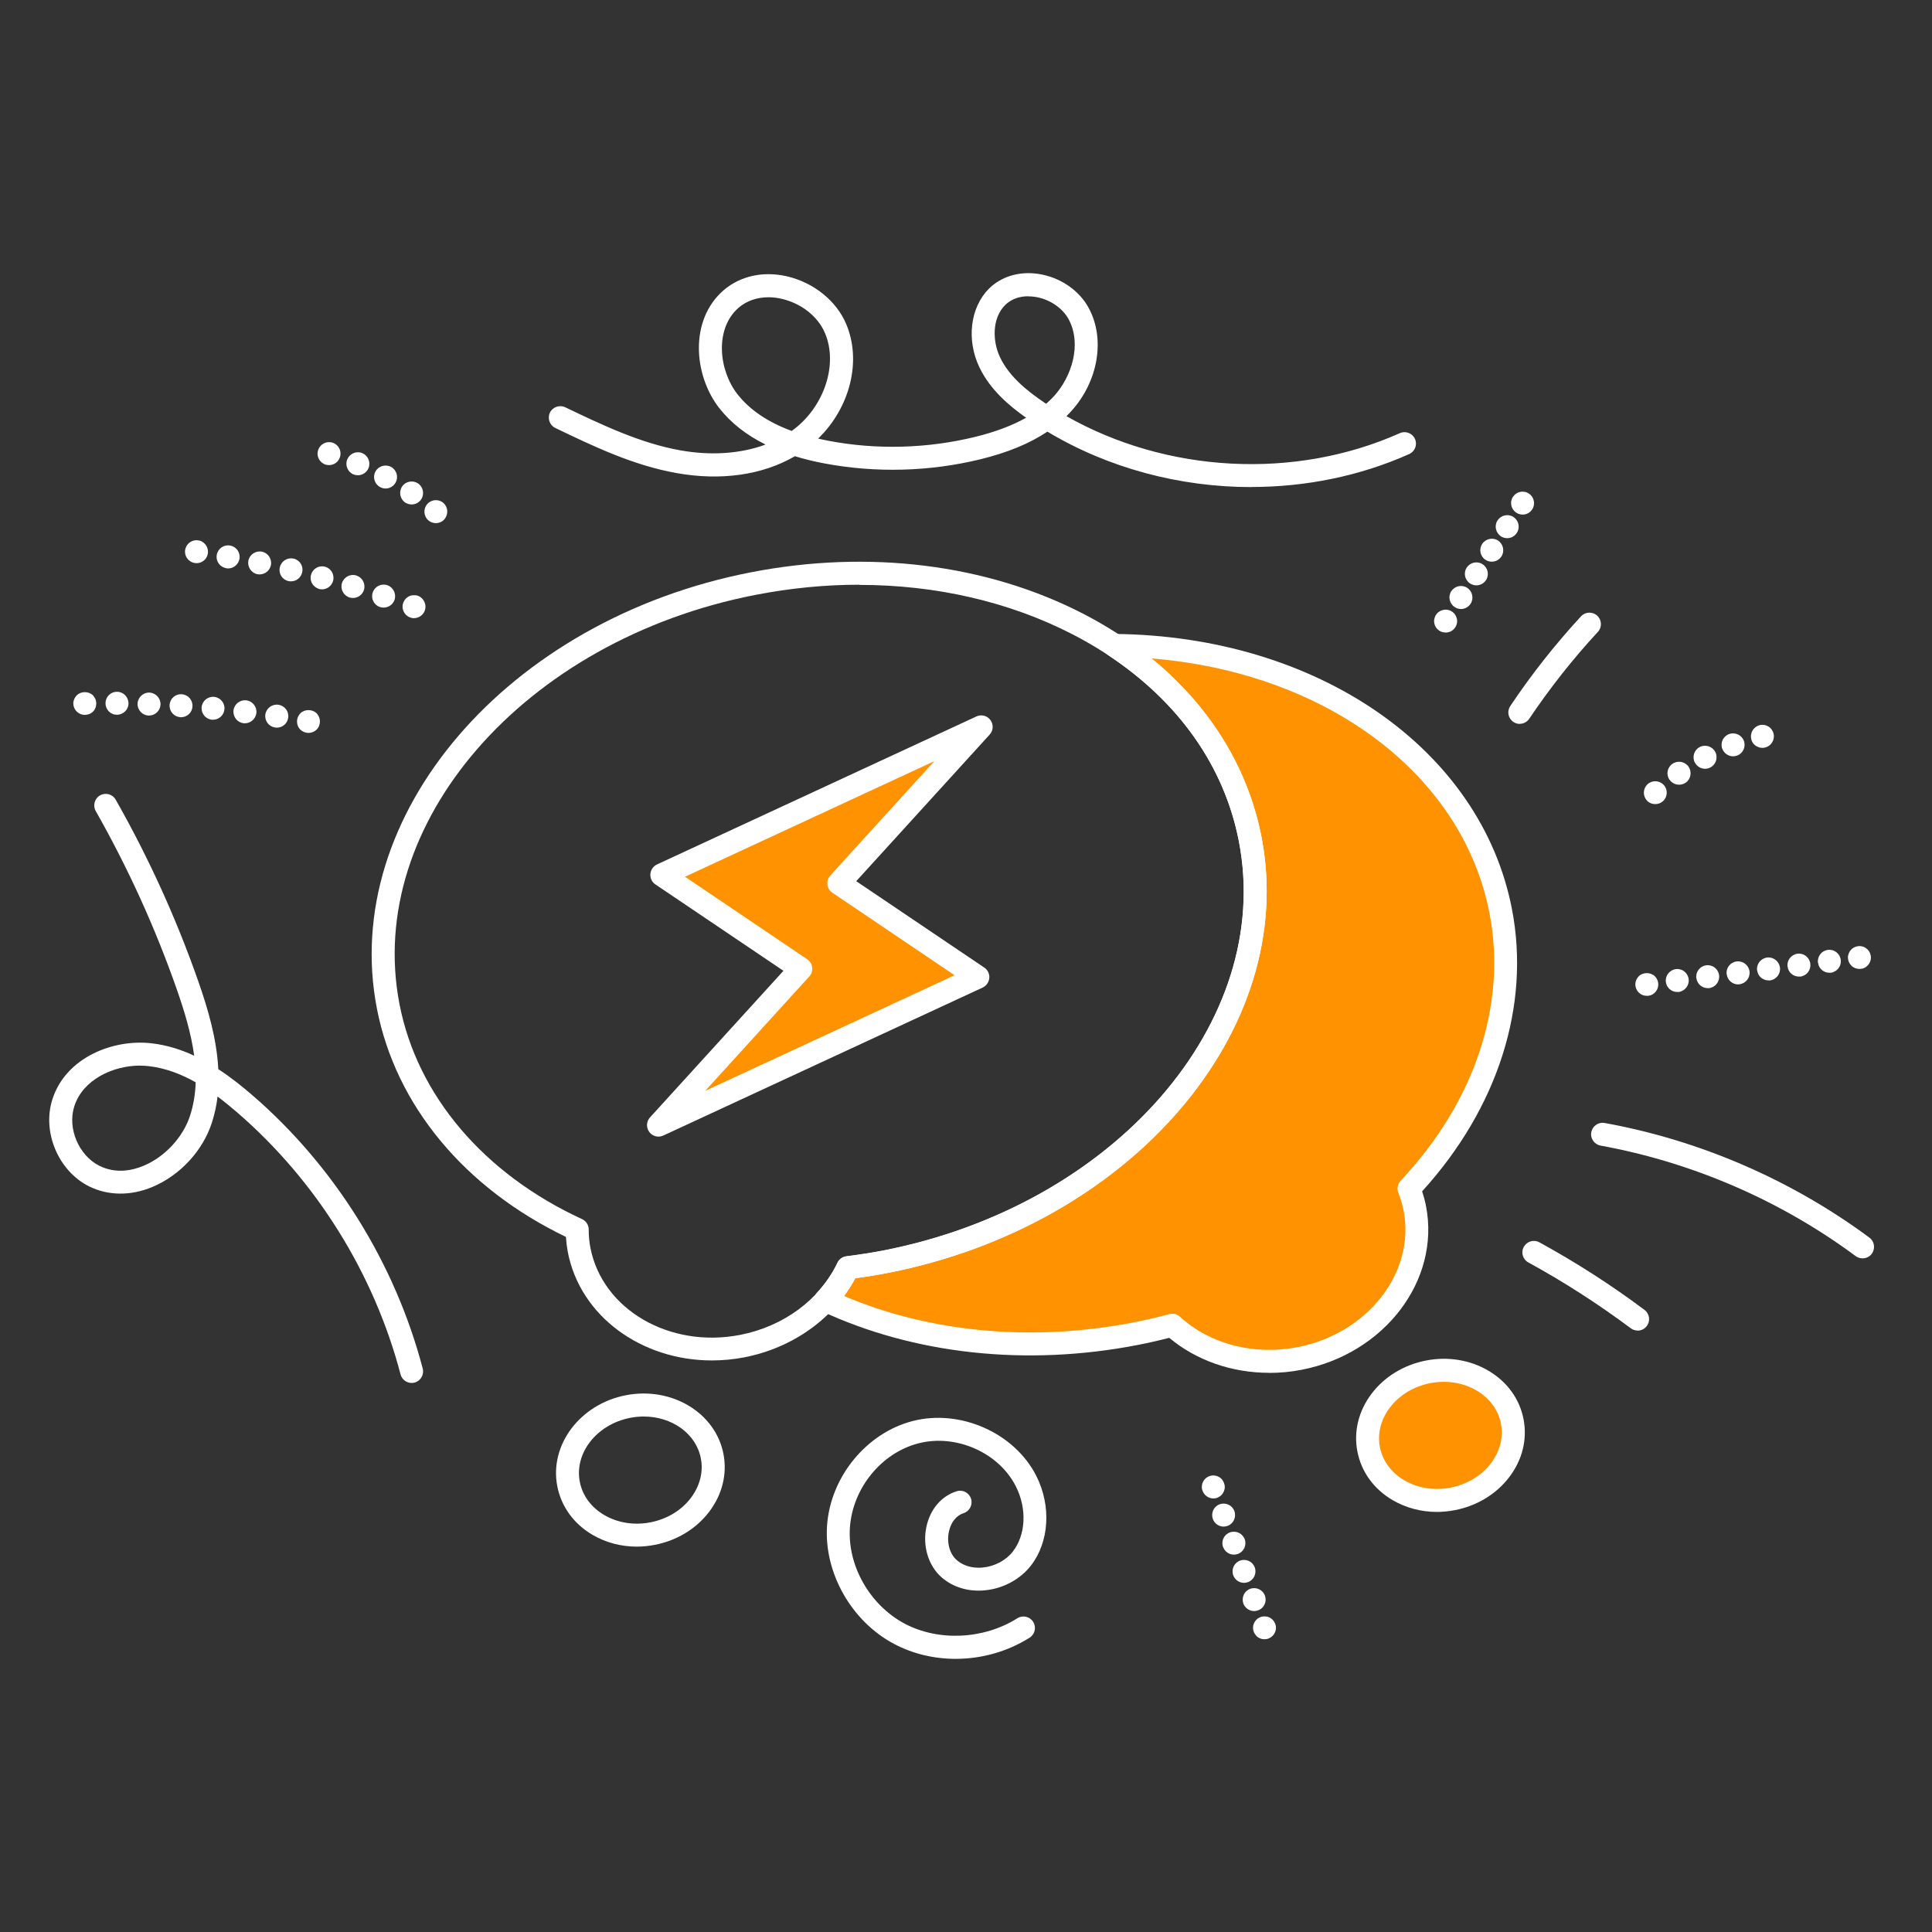 <svg width="500" height="500" viewBox="0 0 500 500" fill="none" xmlns="http://www.w3.org/2000/svg">
<rect x="0" y="0" width="500" height="500" fill="#333333" stroke="none"/>
<path d="M354.217 375.068C355.991 384.143 365.734 389.901 375.983 387.897C386.233 385.917 393.143 376.934 391.369 367.859C389.596 358.784 379.853 353.026 369.603 355.029C359.353 357.033 352.444 365.993 354.217 375.068Z" fill="#FF9200"/>
<path d="M388.377 235.743C380.454 194.883 338.281 167.45 288.346 166.99C306.588 179.036 319.486 196.334 323.54 217.109C332.96 265.571 290.649 314.561 229.036 326.516C225.811 327.137 222.61 327.621 219.408 328.036C217.957 331.099 215.999 333.955 213.627 336.512C236.337 347.13 264.645 350.815 293.874 345.149C297.098 344.527 300.254 343.767 303.363 342.961C311.494 350.401 323.701 353.994 336.3 351.552C356.2 347.683 369.56 330.27 366.128 312.673C365.782 310.899 365.252 309.218 364.607 307.606C383.817 287.221 393.329 261.425 388.354 235.766L388.377 235.743Z" fill="#FF9200"/>
<g style="mix-blend-mode:multiply" opacity="0.48">
<path d="M323.54 217.109C332.96 265.571 290.649 314.561 229.036 326.516C225.811 327.137 222.61 327.621 219.408 328.036C217.957 331.099 215.999 333.955 213.627 336.512C236.337 347.13 264.645 350.815 293.874 345.149C297.098 344.527 300.254 343.767 303.363 342.961C311.494 350.401 323.701 353.994 336.3 351.552C345.467 349.779 353.206 345.103 358.596 338.884C351.893 341.21 344.477 341.487 337.659 339.529C328.515 336.926 321.006 328.565 316.722 320.066C306.818 324.397 293.966 326.193 283.394 323.798C312.023 310.738 333.145 282.384 337.429 251.198C341.598 220.887 329.736 188.894 307.025 168.464C300.968 167.566 294.726 167.059 288.346 166.99C306.588 179.036 319.486 196.334 323.54 217.109Z" fill="#FF9200"/>
</g>
<path d="M184.212 352.08C166.039 352.08 150.169 340.679 146.945 324.026C146.715 322.782 146.553 321.492 146.461 320.11C120.181 307.465 102.399 286.022 97.539 261.008C87.843 211.004 131.282 160.354 194.393 148.101C224.842 142.181 255.315 145.982 280.19 158.765C305.296 171.687 321.741 192.209 326.463 216.555C336.16 266.559 292.72 317.208 229.61 329.462C227.03 329.969 224.312 330.406 221.364 330.798C215.79 341.232 205.172 348.832 192.642 351.274C189.809 351.827 186.976 352.08 184.212 352.08ZM222.401 151.325C213.556 151.325 204.55 152.201 195.544 153.951C135.659 165.583 94.315 213.1 103.39 259.879C107.973 283.511 125.202 303.78 150.63 315.504C151.667 315.988 152.358 317.024 152.358 318.176C152.358 319.949 152.519 321.492 152.795 322.92C155.905 338.905 173.271 349.017 191.536 345.47C202.8 343.282 212.22 336.303 216.757 326.813C217.195 325.892 218.07 325.27 219.061 325.155C222.493 324.717 225.579 324.233 228.481 323.681C288.367 312.049 329.711 264.532 320.636 217.752C316.26 195.226 300.943 176.178 277.472 164.109C261.096 155.702 242.163 151.372 222.401 151.372V151.325Z" fill="white"/>
<path d="M164.817 400.266C160.74 400.266 156.778 399.23 153.323 397.203C148.463 394.347 145.239 389.878 144.225 384.627C142.152 373.963 150.099 363.39 161.961 361.087C173.822 358.784 185.155 365.602 187.228 376.266C188.241 381.517 186.905 386.861 183.473 391.329C180.133 395.682 175.158 398.7 169.469 399.805C167.903 400.105 166.36 400.266 164.817 400.266ZM166.59 366.592C165.439 366.592 164.264 366.707 163.089 366.937C154.452 368.619 148.601 376.035 150.053 383.498C150.744 387.045 152.978 390.085 156.34 392.066C159.818 394.116 164.08 394.807 168.341 393.978C172.579 393.149 176.287 390.938 178.752 387.713C181.124 384.604 182.068 380.941 181.377 377.417C180.134 370.968 173.846 366.592 166.59 366.592Z" fill="white"/>
<path d="M371.883 391.284C367.806 391.284 363.844 390.247 360.389 388.22C355.529 385.364 352.305 380.896 351.291 375.644C350.278 370.416 351.614 365.049 355.046 360.581C358.386 356.228 363.361 353.21 369.05 352.105C374.716 350.999 380.451 351.943 385.196 354.73C390.056 357.587 393.28 362.055 394.294 367.283C395.307 372.535 393.971 377.878 390.539 382.347C387.2 386.7 382.225 389.717 376.535 390.823C374.969 391.122 373.426 391.284 371.883 391.284ZM373.679 357.61C372.505 357.61 371.33 357.725 370.155 357.955C365.917 358.784 362.209 360.995 359.744 364.22C357.372 367.329 356.428 370.992 357.119 374.516C357.81 378.063 360.044 381.103 363.407 383.084C366.885 385.134 371.146 385.825 375.407 384.996C379.645 384.166 383.353 381.955 385.818 378.731C388.19 375.621 389.134 371.959 388.443 368.435C387.752 364.888 385.518 361.848 382.155 359.867C379.645 358.393 376.72 357.61 373.679 357.61Z" fill="white"/>
<path d="M328.445 355.284C318.84 355.284 309.627 352.105 302.602 346.232C299.723 346.969 297.051 347.568 294.449 348.075C265.68 353.672 236.544 350.516 212.382 339.207C211.53 338.815 210.908 338.009 210.724 337.088C210.54 336.167 210.816 335.199 211.461 334.508C213.649 332.136 215.423 329.533 216.736 326.769C217.173 325.848 218.048 325.226 219.039 325.111C222.471 324.673 225.557 324.19 228.459 323.637C288.345 312.005 329.689 264.488 320.614 217.709C316.86 198.338 305.136 181.662 286.709 169.501C285.604 168.764 285.12 167.405 285.512 166.161C285.903 164.917 287.055 164.065 288.345 164.065H288.368C340.929 164.526 383.24 193.8 391.279 235.213C396.139 260.227 387.663 286.761 368.039 308.32C368.476 309.633 368.822 310.9 369.052 312.143C372.783 331.33 358.342 350.332 336.852 354.501C334.042 355.054 331.209 355.307 328.399 355.307L328.445 355.284ZM303.385 339.99C304.122 339.99 304.836 340.266 305.389 340.773C313.151 347.89 324.506 350.815 335.77 348.65C354.035 345.103 366.357 329.234 363.248 313.249C362.971 311.821 362.534 310.347 361.889 308.688C361.474 307.629 361.705 306.408 362.488 305.556C381.697 285.172 390.058 259.951 385.474 236.319C378.472 200.227 343.14 174.061 297.996 170.399C313.036 182.745 323.032 198.845 326.464 216.557C336.161 266.561 292.721 317.211 229.611 329.464C227.031 329.971 224.313 330.408 221.365 330.8C220.513 332.389 219.523 333.932 218.44 335.406C240.759 344.896 267.178 347.314 293.343 342.247C296.268 341.671 299.308 340.98 302.648 340.082C302.902 340.013 303.155 339.99 303.408 339.99H303.385Z" fill="white"/>
<path d="M170.415 291.183L253.08 252.879L217.103 228.58L253.932 188.111L171.244 226.415L207.245 250.714L170.415 291.183Z" fill="#FF9200"/>
<path d="M170.415 294.153C169.493 294.153 168.595 293.716 168.019 292.932C167.19 291.804 167.259 290.215 168.227 289.178L202.753 251.243L169.609 228.878C168.71 228.279 168.227 227.243 168.319 226.183C168.411 225.124 169.056 224.179 170.023 223.719L252.688 185.415C253.978 184.816 255.498 185.208 256.327 186.359C257.157 187.488 257.088 189.077 256.12 190.114L221.594 228.049L254.738 250.414C255.636 251.013 256.12 252.049 256.028 253.109C255.936 254.168 255.291 255.113 254.324 255.573L171.659 293.877C171.267 294.061 170.829 294.153 170.415 294.153ZM177.279 226.897L208.903 248.249C209.617 248.732 210.1 249.493 210.193 250.368C210.285 251.22 210.031 252.095 209.433 252.717L182.507 282.314L247.045 252.395L215.421 231.043C214.707 230.559 214.246 229.799 214.131 228.924C214.039 228.072 214.292 227.197 214.891 226.575L241.817 196.978L177.279 226.897Z" fill="white"/>
<path d="M106.543 357.906C105.23 357.906 104.009 357.031 103.664 355.695C96.823 329.622 81.829 305.553 61.422 287.932C59.855 286.574 58.151 285.169 56.308 283.787C56.032 286.09 55.548 288.37 54.811 290.627C52.439 297.883 46.542 304.217 39.425 307.188C33.805 309.537 27.978 309.468 23.049 307.027C15.102 303.065 10.841 292.954 13.559 284.501C17.083 273.537 29.452 268.838 39.31 270.013C43.226 270.474 46.888 271.648 50.251 273.214C49.491 267.479 47.717 261.675 45.759 256.055C40.185 240.116 33.114 224.592 24.776 209.897C23.97 208.469 24.477 206.649 25.882 205.843C27.31 205.037 29.13 205.521 29.936 206.949C38.458 221.943 45.667 237.79 51.356 254.074C53.821 261.122 56.101 268.884 56.493 276.692C59.786 278.834 62.712 281.207 65.291 283.418C86.597 301.821 102.259 326.95 109.399 354.175C109.814 355.764 108.869 357.377 107.28 357.814C107.027 357.883 106.773 357.906 106.52 357.906H106.543ZM36.316 275.771C29.222 275.771 21.436 279.41 19.225 286.32C17.406 292.009 20.377 299.034 25.721 301.706C30.028 303.848 34.312 302.904 37.145 301.706C42.627 299.426 47.349 294.359 49.168 288.785C50.089 285.952 50.55 283.05 50.642 280.101C46.98 278.028 42.926 276.439 38.619 275.932C37.859 275.84 37.099 275.794 36.316 275.794V275.771Z" fill="white"/>
<path d="M482.027 325.661C481.406 325.661 480.784 325.477 480.254 325.086C460.837 310.69 437.989 300.809 414.219 296.479C412.606 296.179 411.524 294.636 411.823 293.024C412.123 291.412 413.666 290.329 415.278 290.628C439.946 295.097 463.647 305.369 483.801 320.295C485.114 321.262 485.39 323.128 484.423 324.464C483.847 325.247 482.949 325.661 482.027 325.661Z" fill="white"/>
<path d="M481.217 250.758C480.434 250.758 479.674 250.459 479.121 249.906C478.569 249.33 478.246 248.593 478.246 247.81C478.246 247.603 478.246 247.418 478.315 247.211C478.361 247.027 478.407 246.843 478.499 246.658C478.569 246.474 478.661 246.313 478.753 246.152C478.868 245.99 478.983 245.852 479.121 245.714C479.26 245.576 479.421 245.438 479.582 245.345C479.743 245.253 479.927 245.138 480.089 245.069C480.273 245 480.434 244.954 480.642 244.908C481.609 244.701 482.622 245.023 483.313 245.714C483.452 245.852 483.567 245.99 483.682 246.152C483.774 246.336 483.889 246.497 483.958 246.658C484.027 246.843 484.073 247.027 484.119 247.211C484.166 247.418 484.189 247.603 484.189 247.81C484.189 248.593 483.889 249.33 483.313 249.906C483.037 250.182 482.714 250.413 482.346 250.551C482 250.712 481.609 250.758 481.217 250.758Z" fill="white"/>
<path d="M431.123 254.145C430.915 252.509 432.067 251.035 433.702 250.805C435.338 250.598 436.812 251.749 437.019 253.385C437.226 254.997 436.075 256.494 434.439 256.724C434.301 256.724 434.186 256.724 434.071 256.724C432.574 256.724 431.307 255.642 431.123 254.122V254.145ZM439 253.154C438.793 251.519 439.944 250.022 441.58 249.814C443.215 249.607 444.689 250.759 444.896 252.394C445.104 254.006 443.975 255.504 442.317 255.734C442.202 255.734 442.086 255.734 441.971 255.734C440.474 255.734 439.207 254.628 439.023 253.131L439 253.154ZM446.854 252.141C446.647 250.505 447.799 249.031 449.434 248.824C451.069 248.617 452.566 249.768 452.774 251.404C452.981 253.016 451.829 254.513 450.194 254.72C450.079 254.72 449.941 254.767 449.825 254.767C448.351 254.767 447.062 253.661 446.877 252.141H446.854ZM454.731 251.15C454.524 249.515 455.676 248.041 457.311 247.811C458.923 247.603 460.421 248.755 460.651 250.39C460.858 252.026 459.707 253.523 458.071 253.73C457.933 253.73 457.818 253.73 457.703 253.73C456.206 253.73 454.939 252.647 454.754 251.127L454.731 251.15ZM462.609 250.16C462.401 248.525 463.553 247.051 465.188 246.82C466.824 246.613 468.298 247.765 468.505 249.4C468.712 251.035 467.584 252.532 465.925 252.74C465.81 252.74 465.695 252.74 465.557 252.74C464.083 252.74 462.793 251.657 462.632 250.137L462.609 250.16ZM470.486 249.17C470.279 247.534 471.407 246.037 473.066 245.83C474.701 245.622 476.175 246.774 476.382 248.409C476.59 250.045 475.438 251.519 473.803 251.749C473.688 251.749 473.572 251.749 473.434 251.749C471.96 251.749 470.67 250.644 470.509 249.147L470.486 249.17Z" fill="white"/>
<path d="M426.194 257.714C425.802 257.714 425.411 257.645 425.065 257.506C424.697 257.345 424.374 257.138 424.098 256.862C423.545 256.309 423.223 255.549 423.223 254.766C423.223 253.982 423.545 253.222 424.098 252.67C425.203 251.564 427.184 251.564 428.29 252.67C428.843 253.222 429.165 254.005 429.165 254.766C429.165 255.526 428.866 256.309 428.29 256.862C427.737 257.437 427 257.737 426.194 257.737V257.714Z" fill="white"/>
<path d="M423.798 344.341C423.176 344.341 422.554 344.157 422.024 343.742C413.594 337.454 404.68 331.719 395.536 326.721C394.085 325.938 393.555 324.118 394.362 322.69C395.145 321.262 396.964 320.709 398.392 321.515C407.79 326.652 416.934 332.525 425.594 338.997C426.907 339.988 427.183 341.854 426.193 343.166C425.617 343.95 424.719 344.364 423.821 344.364L423.798 344.341Z" fill="white"/>
<path d="M394.037 133.177C393.254 133.177 392.493 132.855 391.941 132.302C391.388 131.749 391.065 130.989 391.065 130.206C391.065 129.999 391.065 129.814 391.135 129.607C391.181 129.423 391.227 129.239 391.296 129.054C391.365 128.87 391.48 128.709 391.572 128.548C391.687 128.386 391.802 128.248 391.941 128.11C392.632 127.419 393.645 127.097 394.613 127.304C394.82 127.304 394.981 127.373 395.165 127.465C395.35 127.534 395.534 127.649 395.672 127.741C395.833 127.834 395.994 127.972 396.133 128.11C396.271 128.248 396.386 128.386 396.501 128.548C396.593 128.732 396.709 128.893 396.778 129.054C396.847 129.239 396.893 129.423 396.939 129.607C396.985 129.814 397.008 129.999 397.008 130.206C397.008 130.597 396.939 130.989 396.801 131.335C396.639 131.703 396.432 132.026 396.156 132.302C395.879 132.578 395.557 132.809 395.188 132.947C394.843 133.108 394.451 133.177 394.06 133.177H394.037Z" fill="white"/>
<path d="M376.465 157.107C375.106 156.209 374.692 154.366 375.59 153.007C376.511 151.625 378.354 151.234 379.713 152.132C381.072 153.03 381.487 154.873 380.588 156.255C380.013 157.13 379.068 157.614 378.101 157.614C377.548 157.614 376.972 157.453 376.465 157.107ZM380.45 151.003C379.091 150.105 378.677 148.262 379.598 146.88C380.496 145.521 382.339 145.13 383.698 146.028C385.08 146.926 385.471 148.769 384.573 150.151C383.997 151.003 383.053 151.487 382.085 151.487C381.533 151.487 380.98 151.326 380.45 151.003ZM384.458 144.9C383.076 144.001 382.684 142.159 383.583 140.777C384.481 139.418 386.324 139.003 387.705 139.901C389.064 140.823 389.456 142.665 388.558 144.024C387.982 144.9 387.038 145.36 386.07 145.36C385.494 145.36 384.942 145.199 384.458 144.877V144.9ZM388.443 138.796C387.061 137.875 386.669 136.032 387.567 134.673C388.489 133.314 390.308 132.899 391.69 133.798C393.049 134.719 393.464 136.539 392.542 137.921C391.99 138.796 391.045 139.28 390.055 139.28C389.502 139.28 388.926 139.118 388.42 138.796H388.443Z" fill="white"/>
<path d="M374.115 163.693C373.723 163.693 373.332 163.624 372.963 163.486C372.618 163.325 372.295 163.117 372.019 162.841C371.443 162.288 371.144 161.528 371.144 160.745C371.144 160.538 371.144 160.353 371.213 160.169C371.259 159.962 371.305 159.801 371.374 159.616C371.443 159.409 371.558 159.248 371.65 159.11C371.765 158.925 371.881 158.787 372.019 158.649C372.157 158.511 372.295 158.396 372.48 158.28C372.641 158.188 372.802 158.073 372.986 158.004C373.193 157.935 373.355 157.889 373.562 157.843C374.506 157.636 375.543 157.958 376.234 158.649C376.372 158.787 376.487 158.925 376.602 159.11C376.694 159.271 376.81 159.432 376.856 159.616C376.925 159.801 376.994 159.962 377.04 160.169C377.086 160.353 377.109 160.538 377.109 160.745C377.109 161.528 376.787 162.288 376.234 162.841C375.681 163.394 374.921 163.716 374.138 163.716L374.115 163.693Z" fill="white"/>
<path d="M393.324 187.348C392.748 187.348 392.173 187.187 391.666 186.842C390.307 185.92 389.938 184.078 390.86 182.719C396.318 174.565 402.468 166.757 409.171 159.502C410.276 158.304 412.165 158.235 413.363 159.34C414.561 160.446 414.653 162.335 413.524 163.532C407.029 170.557 401.063 178.135 395.766 186.013C395.19 186.865 394.246 187.325 393.301 187.325L393.324 187.348Z" fill="white"/>
<path d="M323.858 126.058C305.386 126.058 286.867 121.198 271.067 111.708C266.483 114.772 260.748 117.144 253.769 118.849C240.617 122.073 226.636 122.442 213.346 119.931C210.652 119.424 208.095 118.803 205.723 118.066C197.339 122.949 186.582 124.492 175.02 122.419C163.826 120.415 153.599 115.509 143.718 110.764C142.244 110.05 141.622 108.277 142.313 106.802C143.027 105.328 144.801 104.706 146.275 105.397C155.81 109.958 165.645 114.68 176.056 116.545C184.049 117.973 191.742 117.421 198.122 115.048C193.147 112.584 189.162 109.451 186.191 105.674C179.511 97.175 178.336 82.871 187.25 75.132C191.534 71.424 197.523 70.088 203.673 71.516C210.536 73.105 216.41 77.804 218.966 83.793C223.089 93.443 219.957 105.559 211.734 113.505C212.609 113.712 213.508 113.897 214.452 114.081C226.913 116.453 240.019 116.085 252.364 113.067C257.547 111.801 261.923 110.142 265.562 108.115C261.209 105.052 256.257 100.883 253.47 95.056C250.084 87.985 251.074 79.647 255.865 74.787C259.021 71.585 263.696 70.157 268.625 70.871C274.245 71.677 279.313 75.086 281.8 79.785C286.084 87.777 284.219 98.741 277.217 106.434C276.825 106.872 276.41 107.286 275.996 107.701C301.908 122.419 335.052 124.261 362.277 112.1C363.774 111.432 365.525 112.1 366.193 113.597C366.861 115.094 366.193 116.845 364.696 117.513C351.912 123.225 337.885 126.035 323.835 126.035L323.858 126.058ZM198.882 76.929C195.911 76.929 193.193 77.873 191.143 79.647C184.901 85.082 185.983 95.816 190.866 102.035C194.045 106.088 198.744 109.267 204.893 111.524C204.963 111.478 205.009 111.432 205.078 111.386C213.277 105.42 216.986 94.319 213.485 86.165C211.665 81.881 207.381 78.518 202.337 77.343C201.162 77.067 199.987 76.929 198.882 76.929ZM266.115 76.675C264.295 76.675 261.946 77.113 260.08 79.002C256.671 82.457 256.856 88.422 258.836 92.522C261.301 97.681 266.253 101.459 270.261 104.177C270.422 104.292 270.583 104.407 270.744 104.499C271.481 103.854 272.172 103.163 272.817 102.472C277.309 97.52 280.05 89.136 276.572 82.641C274.959 79.647 271.504 77.343 267.773 76.814C267.312 76.745 266.737 76.698 266.115 76.698V76.675Z" fill="white"/>
<path d="M50.851 145.749C50.068 145.749 49.308 145.427 48.755 144.874C48.479 144.598 48.248 144.252 48.11 143.907C47.949 143.538 47.88 143.17 47.88 142.778C47.88 142.571 47.88 142.387 47.949 142.179C47.995 141.995 48.041 141.811 48.133 141.627C48.202 141.442 48.294 141.281 48.387 141.12C48.502 140.959 48.617 140.82 48.755 140.682C49.446 139.991 50.483 139.669 51.427 139.876C51.634 139.876 51.795 139.945 52.003 140.037C52.187 140.106 52.348 140.199 52.486 140.314C52.671 140.406 52.809 140.544 52.947 140.682C53.085 140.82 53.2 140.959 53.316 141.12C53.408 141.304 53.523 141.465 53.592 141.627C53.661 141.811 53.707 141.995 53.753 142.179C53.799 142.387 53.822 142.571 53.822 142.778C53.822 143.17 53.753 143.561 53.615 143.907C53.454 144.252 53.246 144.598 52.97 144.874C52.417 145.427 51.657 145.749 50.874 145.749H50.851Z" fill="white"/>
<path d="M98.345 157.105C96.779 156.598 95.927 154.894 96.456 153.351C96.963 151.785 98.644 150.932 100.211 151.439C101.754 151.946 102.606 153.65 102.122 155.193C101.708 156.46 100.533 157.243 99.289 157.243C98.967 157.243 98.644 157.197 98.368 157.105H98.345ZM90.491 154.641C88.925 154.157 88.026 152.499 88.487 150.932C88.971 149.366 90.629 148.445 92.195 148.928C93.761 149.412 94.66 151.048 94.199 152.637C93.808 153.927 92.633 154.756 91.343 154.756C91.067 154.756 90.767 154.71 90.491 154.641ZM82.591 152.406C81.001 151.969 80.057 150.356 80.495 148.767C80.909 147.178 82.544 146.234 84.111 146.671C85.7 147.086 86.621 148.721 86.207 150.31C85.861 151.646 84.641 152.522 83.328 152.522C83.074 152.522 82.821 152.476 82.544 152.429L82.591 152.406ZM74.621 150.38C73.009 150.011 72.018 148.399 72.433 146.786C72.802 145.197 74.391 144.207 76.003 144.575C77.615 144.944 78.606 146.556 78.191 148.168C77.869 149.527 76.671 150.449 75.312 150.449C75.082 150.449 74.829 150.449 74.621 150.38ZM66.606 148.606C64.993 148.261 63.98 146.671 64.279 145.082C64.625 143.47 66.191 142.456 67.803 142.779C69.416 143.124 70.429 144.69 70.107 146.28C69.807 147.685 68.587 148.652 67.181 148.652C66.974 148.652 66.79 148.652 66.583 148.583L66.606 148.606ZM58.521 147.04C56.909 146.763 55.803 145.22 56.103 143.585C56.402 141.973 57.922 140.89 59.558 141.189C61.193 141.466 62.252 143.009 61.976 144.644C61.7 146.072 60.456 147.109 59.051 147.109C58.867 147.109 58.682 147.109 58.521 147.04Z" fill="white"/>
<path d="M107.145 159.983C106.362 159.983 105.625 159.661 105.049 159.108C104.496 158.532 104.174 157.772 104.174 157.012C104.174 156.252 104.496 155.468 105.049 154.893C105.187 154.777 105.349 154.639 105.51 154.524C105.671 154.409 105.855 154.317 106.016 154.248C106.201 154.179 106.362 154.11 106.569 154.086C106.938 154.017 107.352 154.017 107.744 154.086C107.928 154.086 108.112 154.156 108.297 154.248C108.481 154.317 108.642 154.409 108.803 154.524C108.965 154.616 109.103 154.754 109.241 154.893C109.794 155.468 110.116 156.229 110.116 157.012C110.116 157.795 109.817 158.532 109.241 159.108C108.688 159.661 107.928 159.983 107.145 159.983Z" fill="white"/>
<path d="M21.964 185.023C21.181 185.023 20.421 184.7 19.868 184.148C19.292 183.595 18.97 182.835 18.97 182.052C18.97 181.844 18.97 181.66 19.039 181.476C19.085 181.269 19.131 181.107 19.223 180.923C19.292 180.739 19.384 180.578 19.5 180.416C19.592 180.255 19.73 180.094 19.868 179.956C20.951 178.85 22.954 178.85 24.06 179.956C24.175 180.094 24.313 180.255 24.405 180.416C24.521 180.578 24.613 180.762 24.682 180.923C24.751 181.107 24.82 181.269 24.843 181.476C24.889 181.66 24.912 181.844 24.912 182.052C24.912 182.443 24.843 182.835 24.705 183.18C24.567 183.549 24.359 183.871 24.083 184.148C23.784 184.424 23.461 184.654 23.116 184.793C22.77 184.931 22.356 185 21.987 185L21.964 185.023Z" fill="white"/>
<path d="M71.165 188.27C69.552 188.039 68.424 186.496 68.677 184.884C68.93 183.249 70.451 182.143 72.086 182.396C73.721 182.65 74.85 184.17 74.573 185.805C74.366 187.279 73.076 188.316 71.648 188.316C71.487 188.316 71.349 188.316 71.188 188.27H71.165ZM63.011 187.164C61.376 186.957 60.247 185.483 60.431 183.824C60.639 182.212 62.113 181.06 63.748 181.245C65.383 181.452 66.535 182.926 66.351 184.561C66.143 186.059 64.853 187.187 63.402 187.187C63.287 187.187 63.172 187.187 63.034 187.187L63.011 187.164ZM54.857 186.266C53.222 186.105 52.024 184.654 52.185 183.018C52.324 181.406 53.798 180.185 55.41 180.346C57.045 180.508 58.243 181.959 58.082 183.571C57.944 185.114 56.631 186.266 55.134 186.266H54.857ZM46.657 185.598C45.022 185.506 43.778 184.078 43.894 182.442C43.986 180.807 45.391 179.54 47.049 179.678C48.684 179.771 49.928 181.199 49.813 182.857C49.721 184.423 48.408 185.621 46.842 185.621C46.842 185.621 46.727 185.621 46.635 185.621L46.657 185.598ZM38.458 185.183C36.822 185.114 35.533 183.732 35.602 182.097C35.671 180.462 37.053 179.195 38.665 179.241C40.3 179.31 41.59 180.692 41.544 182.327C41.475 183.916 40.162 185.183 38.573 185.183H38.458ZM30.235 184.976C28.6 184.976 27.287 183.617 27.31 181.982C27.31 180.346 28.646 179.01 30.304 179.033C31.939 179.033 33.252 180.392 33.252 182.051C33.252 183.663 31.893 184.976 30.258 184.976H30.235Z" fill="white"/>
<path d="M79.823 189.673C79.017 189.673 78.28 189.351 77.704 188.798C77.428 188.522 77.198 188.199 77.082 187.831C76.921 187.462 76.875 187.094 76.875 186.702C76.875 186.495 76.875 186.31 76.944 186.126C76.944 185.919 77.013 185.758 77.105 185.573C77.174 185.389 77.267 185.228 77.382 185.067C77.474 184.905 77.612 184.744 77.727 184.606C78.833 183.5 80.837 183.5 81.942 184.606C82.08 184.744 82.196 184.905 82.288 185.067C82.403 185.228 82.495 185.412 82.564 185.573C82.633 185.758 82.702 185.942 82.748 186.126C82.748 186.31 82.794 186.495 82.794 186.702C82.794 187.094 82.725 187.485 82.587 187.831C82.449 188.199 82.242 188.522 81.965 188.798C81.389 189.351 80.652 189.673 79.869 189.673H79.823Z" fill="white"/>
<path d="M314.024 387.804C313.24 387.804 312.48 387.482 311.928 386.929C311.375 386.376 311.029 385.616 311.029 384.833C311.029 384.626 311.075 384.441 311.098 384.234C311.098 384.05 311.168 383.866 311.26 383.681C311.329 383.497 311.421 383.336 311.536 383.175C311.628 382.99 311.766 382.852 311.905 382.714C312.02 382.576 312.181 382.461 312.342 382.345C312.503 382.253 312.688 382.138 312.849 382.069C313.033 382 313.217 381.954 313.402 381.908C314.369 381.701 315.406 382.023 316.097 382.714C316.235 382.852 316.35 382.99 316.442 383.175C316.557 383.336 316.649 383.497 316.718 383.681C316.788 383.866 316.857 384.05 316.903 384.234C316.949 384.441 316.972 384.626 316.972 384.833C316.972 385.616 316.649 386.353 316.097 386.929C315.797 387.205 315.475 387.436 315.129 387.574C314.784 387.735 314.369 387.804 314.001 387.804H314.024Z" fill="white"/>
<path d="M321.786 414.985C321.233 413.441 322.017 411.737 323.56 411.184C325.103 410.631 326.807 411.415 327.36 412.958C327.936 414.501 327.13 416.205 325.587 416.758C325.241 416.873 324.919 416.942 324.573 416.942C323.352 416.942 322.224 416.182 321.763 414.985H321.786ZM319.16 407.683C318.608 406.14 319.391 404.436 320.934 403.883C322.477 403.33 324.182 404.113 324.734 405.656C325.287 407.2 324.504 408.904 322.961 409.457C322.615 409.572 322.293 409.641 321.948 409.641C320.727 409.641 319.598 408.881 319.16 407.683ZM316.535 400.405C315.959 398.862 316.742 397.157 318.308 396.581C319.851 396.029 321.556 396.812 322.132 398.355C322.685 399.898 321.901 401.603 320.358 402.155C320.013 402.27 319.667 402.34 319.345 402.34C318.124 402.34 316.995 401.579 316.558 400.405H316.535ZM313.886 393.103C313.333 391.56 314.116 389.856 315.66 389.303C317.203 388.75 318.907 389.533 319.46 391.077C320.013 392.62 319.23 394.347 317.686 394.9C317.341 395.015 317.018 395.084 316.673 395.084C315.452 395.084 314.324 394.324 313.886 393.126V393.103Z" fill="white"/>
<path d="M327.249 424.243C326.857 424.243 326.466 424.174 326.12 424.013C325.751 423.875 325.429 423.667 325.153 423.368C324.6 422.792 324.277 422.055 324.277 421.272C324.277 420.489 324.6 419.729 325.153 419.176C325.291 419.038 325.429 418.899 325.613 418.807C325.775 418.715 325.959 418.6 326.12 418.531C326.304 418.462 326.465 418.416 326.673 418.37C327.041 418.301 327.456 418.301 327.824 418.37C328.032 418.416 328.193 418.439 328.377 418.531C328.561 418.6 328.746 418.715 328.884 418.807C329.045 418.899 329.206 419.038 329.345 419.176C329.897 419.729 330.22 420.489 330.22 421.272C330.22 422.055 329.897 422.792 329.345 423.368C329.068 423.644 328.723 423.875 328.377 424.013C328.032 424.174 327.64 424.243 327.249 424.243Z" fill="white"/>
<path d="M247.323 429.31C241.749 429.31 236.221 428.021 231.338 425.418C220.328 419.568 213.211 406.992 214.04 394.83C214.915 382.185 224.267 370.807 236.267 367.744C248.566 364.611 262.57 370.853 268.19 381.955C272.129 389.74 271.553 399.068 266.785 405.195C264.021 408.742 259.576 411.137 254.877 411.575C250.616 411.99 246.655 410.792 243.706 408.235C240.252 405.241 238.708 400.105 239.745 395.176C240.689 390.638 243.614 387.183 247.576 385.939C249.142 385.433 250.801 386.308 251.307 387.874C251.791 389.44 250.939 391.099 249.373 391.606C247.507 392.204 246.079 393.978 245.572 396.396C244.973 399.253 245.779 402.155 247.622 403.767C249.326 405.241 251.699 405.932 254.325 405.679C257.411 405.379 260.336 403.836 262.11 401.556C265.496 397.203 265.818 390.408 262.893 384.65C258.494 375.943 247.438 371.037 237.741 373.525C228.136 375.966 220.674 385.11 219.96 395.268C219.269 405.149 225.096 415.399 234.102 420.189C242.877 424.842 254.601 424.289 263.284 418.807C264.666 417.932 266.509 418.347 267.384 419.729C268.26 421.111 267.845 422.953 266.463 423.829C260.705 427.468 253.979 429.31 247.323 429.31Z" fill="white"/>
<path d="M426.237 207.18C425.109 205.983 425.178 204.117 426.352 202.988C427.55 201.86 429.416 201.929 430.544 203.104C431.673 204.301 431.604 206.167 430.429 207.296C429.853 207.848 429.116 208.102 428.379 208.102C427.596 208.102 426.79 207.802 426.214 207.18H426.237ZM432.088 201.837C431.143 200.501 431.443 198.658 432.802 197.691C434.137 196.747 436.003 197.046 436.971 198.382C437.915 199.741 437.615 201.583 436.28 202.551C435.75 202.896 435.151 203.081 434.552 203.081C433.631 203.081 432.709 202.666 432.111 201.837H432.088ZM438.629 197.368C437.869 195.894 438.422 194.121 439.873 193.338C441.324 192.578 443.12 193.13 443.903 194.582C444.663 196.033 444.111 197.829 442.66 198.612C442.222 198.843 441.738 198.958 441.278 198.958C440.218 198.958 439.182 198.382 438.652 197.368H438.629ZM445.723 193.798C445.147 192.255 445.93 190.551 447.497 189.975C449.04 189.422 450.744 190.205 451.32 191.748C451.873 193.269 451.09 194.996 449.546 195.549C449.201 195.664 448.855 195.733 448.51 195.733C447.312 195.733 446.184 194.973 445.746 193.798H445.723ZM453.209 191.196C452.863 189.583 453.877 188.017 455.489 187.649C457.078 187.303 458.667 188.317 459.013 189.929C459.358 191.541 458.345 193.13 456.733 193.476C456.525 193.522 456.318 193.545 456.088 193.545C454.729 193.545 453.485 192.601 453.186 191.196H453.209Z" fill="white"/>
<path d="M110.872 134.673C109.629 133.613 109.49 131.724 110.55 130.481C111.609 129.237 113.498 129.076 114.742 130.158C115.963 131.218 116.101 133.083 115.041 134.35C114.466 135.041 113.636 135.387 112.807 135.387C112.116 135.387 111.425 135.156 110.872 134.673ZM104.838 130.043C103.502 129.099 103.156 127.256 104.078 125.897C104.999 124.538 106.842 124.216 108.201 125.114C109.537 126.035 109.905 127.901 108.984 129.26C108.408 130.089 107.487 130.55 106.519 130.55C105.943 130.55 105.345 130.366 104.838 130.043ZM98.366 126.058C96.915 125.275 96.385 123.456 97.168 122.028C97.951 120.6 99.748 120.07 101.199 120.83C102.65 121.613 103.179 123.433 102.396 124.861C101.867 125.851 100.853 126.427 99.794 126.427C99.31 126.427 98.849 126.312 98.389 126.058H98.366ZM91.479 122.788C89.982 122.143 89.245 120.415 89.867 118.895C90.511 117.375 92.216 116.638 93.759 117.26C95.256 117.905 95.993 119.609 95.371 121.152C94.888 122.304 93.782 122.995 92.607 122.995C92.239 122.995 91.847 122.926 91.479 122.788ZM84.316 120.254C82.749 119.793 81.828 118.135 82.312 116.569C82.772 114.98 84.408 114.081 85.997 114.542C87.563 115.003 88.484 116.661 88.001 118.227C87.632 119.54 86.434 120.369 85.168 120.369C84.891 120.369 84.592 120.323 84.316 120.254Z" fill="white"/>
</svg>
